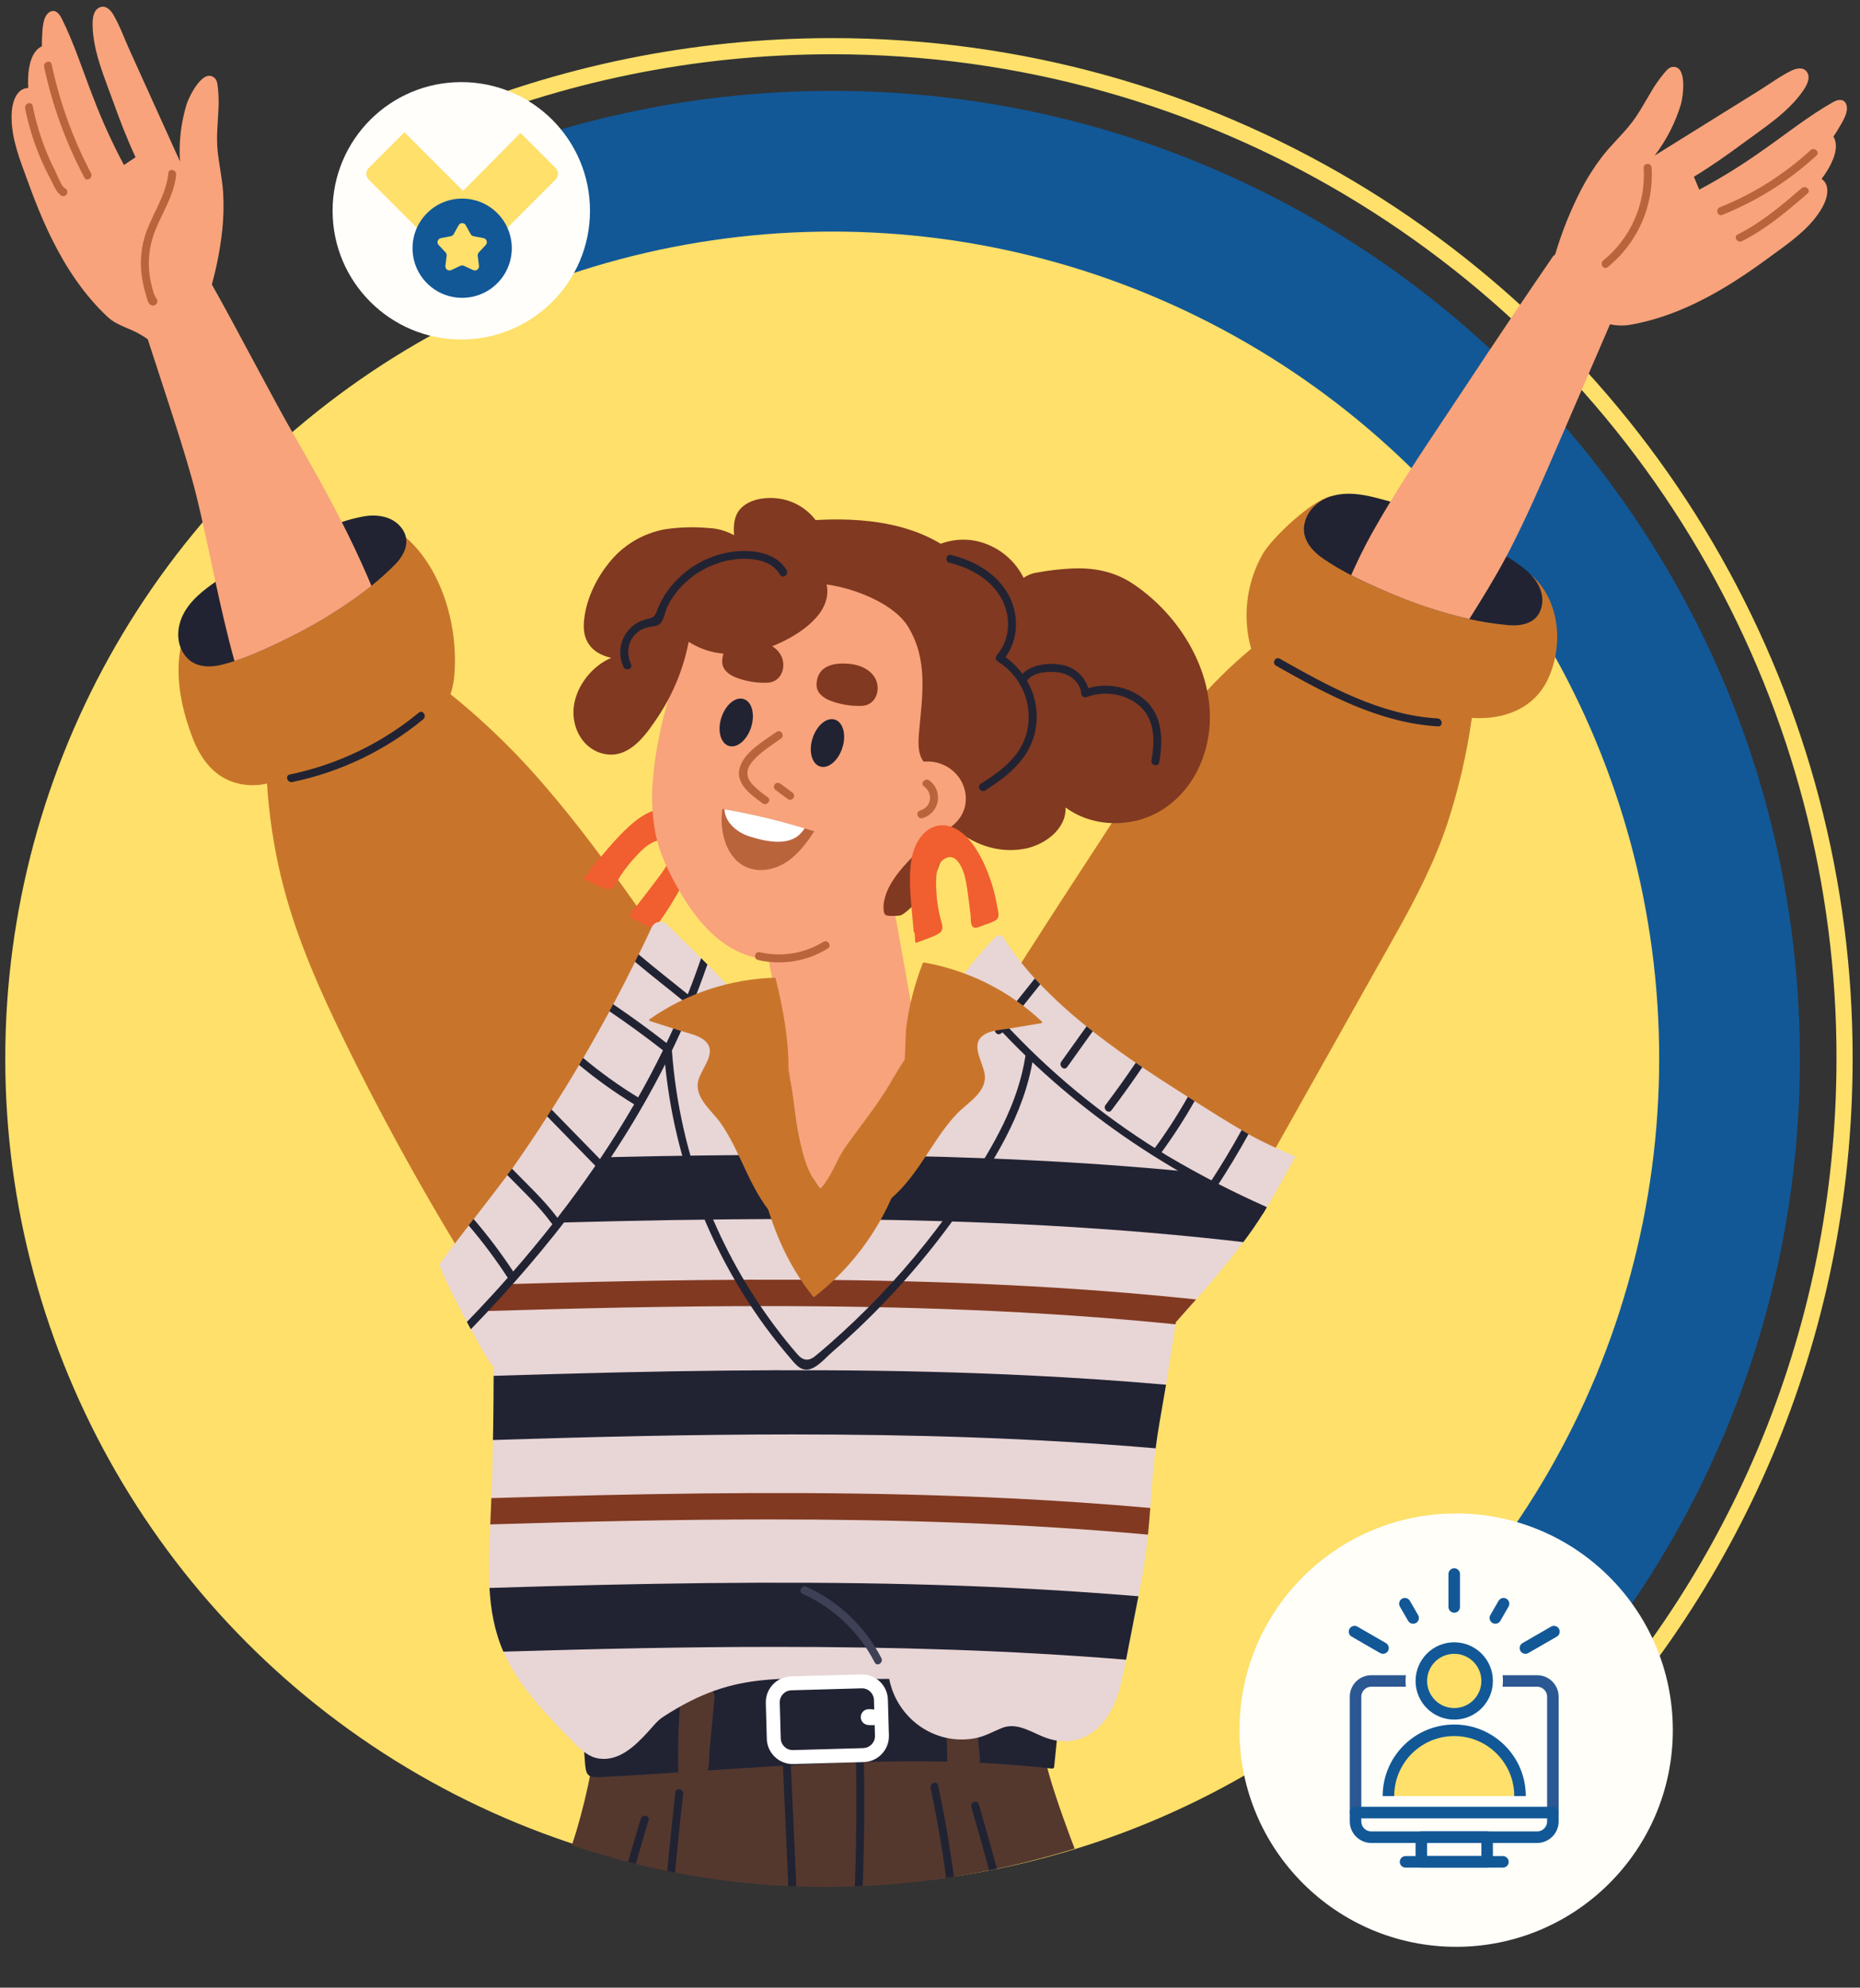 <?xml version="1.0" encoding="UTF-8"?><svg id="Layer_1" xmlns="http://www.w3.org/2000/svg" xmlns:xlink="http://www.w3.org/1999/xlink" viewBox="0 0 806.31 861.64"><rect x="0" y="0" width="806.31" height="861.64" fill="#333333" stroke="none"/><defs><style>.cls-1,.cls-2,.cls-3,.cls-4{fill:none;}.cls-2{stroke:#fee06a;stroke-width:7px;}.cls-5,.cls-6{fill:#fee06a;}.cls-5,.cls-3{stroke:#125897;}.cls-5,.cls-3,.cls-4{stroke-linecap:round;stroke-linejoin:round;stroke-width:5px;}.cls-7{clip-path:url(#clippath);}.cls-8{fill:#f8a37b;}.cls-9{fill:#e8d5d5;}.cls-10{fill:#fff;}.cls-11{fill:#fffef9;}.cls-12{fill:#fffefa;}.cls-13{fill:#f15e30;}.cls-14{fill:#ba643c;}.cls-15{fill:#c8752b;}.cls-16{fill:#125897;}.cls-17{fill:#212333;}.cls-18{fill:#3e4156;}.cls-19{fill:#54382e;}.cls-20{fill:#813921;}.cls-4{stroke:#2b5892;}.cls-21{clip-path:url(#clippath-1);}.cls-22{clip-path:url(#clippath-4);}.cls-23{clip-path:url(#clippath-3);}.cls-24{clip-path:url(#clippath-2);}</style><clipPath id="clippath"><polygon class="cls-1" points="200.34 29.37 255.53 379.66 753.14 750.09 832.47 467.6 705.71 96.86 447.77 -47.35 381.05 -34.81 235.22 .95 200.34 29.37"/></clipPath><clipPath id="clippath-1"><path class="cls-1" d="m16.4-127.5c22.65-1.41,109.09,51.29,161.92,86.03s49.4,52.92,49.4,52.92l149.58-47.44L733.02-4.55l128.02,55.72-86.23,368.47,17.99,175.38s-45.14,38.27-105.68,80.45c-60.54,42.18-92.66,61.16-92.66,61.16l-45.91,27.66s-183.5,124.21-384.31-5.17c-50.85-35.41-86.67,153.75-130.59,103.37-1.73-207.87-17.26-374.14-17.26-374.14l-155.85-163.25L-74.78,80.96S-6.25-126.09,16.4-127.5Z"/></clipPath><clipPath id="clippath-2"><rect class="cls-1" x="26.86" y="-16.36" width="794.83" height="949" transform="translate(-23.4 22.83) rotate(-3)"/></clipPath><clipPath id="clippath-3"><rect class="cls-1" x="158.8" y="57.4" width="83.08" height="78.05"/></clipPath><clipPath id="clippath-4"><rect class="cls-1" x="582.94" y="676.25" width="94.8" height="136.08"/></clipPath></defs><g id="Group_4866"><g id="Group_4333"><g class="cls-7"><g id="Mask_Group_187"><g id="Group_4328"><path id="Path_10088" class="cls-16" d="m360.77,39.4c231.67,0,419.47,187.8,419.47,419.47s-187.8,419.47-419.47,419.47S-58.71,690.54-58.71,458.87,129.09,39.4,360.77,39.4Z"/></g><g id="Group_4329"><path id="Path_10089" class="cls-2" d="m360.77,20.02c164.09,0,307.14,90.05,382.35,223.3,37.14,65.76,56.61,140.03,56.5,215.56,0,242.37-196.48,438.85-438.85,438.85S-78.09,701.24-78.09,458.87,118.39,20.02,360.77,20.02Z"/></g></g></g><g id="Group_4332"><g id="Group_54"><circle id="Ellipse_42" class="cls-6" cx="360.77" cy="458.87" r="358.49"/></g><g class="cls-21"><g id="Mask_Group_10"><g id="Group_4337"><g id="Group_4480"><g class="cls-24"><g id="Group_4479"><path id="Path_10139" class="cls-14" d="m613.47,264.74c-9.26,6.96-19.49,12.53-30.36,16.54-2.08.77-1,4.05,1.09,3.28,11.16-4.1,21.66-9.8,31.17-16.93,1.77-1.33-.11-4.23-1.9-2.89"/><path id="Path_10140" class="cls-15" d="m661.69,247.66c-8.51-6.01-24.59-6.1-34.24-9.87-10.58-4.29-21.47-7.79-32.57-10.47-9.2-2.09-8.89-14.32-18.24-12.12-8.17,1.93-24.9,17.64-29.15,24.78-5.36,9.37-7.78,20.13-6.94,30.89.23,3.51.85,6.99,1.84,10.37-8.78,7.3-16.92,15.33-24.32,24.02-15.93,18.98-28.89,40.61-42.45,61.31-13.87,21.16-27.59,42.43-41.15,63.8-2.05,3.23-6.47,7.88-4.05,12.01,1.3,2.22,4.22,3.98,6.17,5.62,4.33,3.64,8.68,7.27,13.09,10.81,9.46,7.78,19.49,14.83,30.02,21.1,20.92,12.11,44.31,20.36,66.56,29.71,10.29-18.31,20.57-36.62,30.86-54.94,9.29-16.54,18.58-33.08,27.87-49.62,8.72-15.54,16.83-31.18,22.47-48.14,4.87-14.9,8.41-30.2,10.59-45.72,13.4.92,26.96-3.72,33.07-16.99,7.53-16.38,4.14-36.99-9.43-46.56"/><path id="Path_10141" class="cls-17" d="m661.28,246.91c-2.61-2.11-5.36-4.04-8.25-5.76-6.17-3.75-12.88-6.88-19.17-9.92-8.83-4.26-26.65-12.65-27.44-12.84-1.22-.29-2.44-.62-3.67-.95-7.59-2.04-15.34-4.44-23.21-2.93-6.6,1.26-12.68,5.71-14.06,12.59-1.32,6.58,3.16,11.65,8.2,15.13,3.85,2.62,7.87,4.99,12.02,7.11,4.66,2.42,9.44,4.58,14.16,6.62,11.93,5.29,24.34,9.45,37.06,12.4,5.68,1.27,11.43,2.16,17.23,2.66,5.95.49,12.28-1.1,14.02-7.54,1.78-6.51-2.04-12.58-6.91-16.55"/><path id="Path_10142" class="cls-8" d="m707.8,117.73c-3.29,7.61-6.57,15.23-9.86,22.85-7.96,18.47-15.94,36.93-23.93,55.39-6.08,14.09-12.22,28.19-19.23,41.86-.57,1.11-1.15,2.21-1.74,3.32-4.95,9.34-10.49,18.28-16.1,27.21-12.72-2.95-25.13-7.1-37.06-12.4-4.72-2.04-9.5-4.22-14.16-6.63,2.75-6.12,5.65-12.17,8.94-18.04,2.6-4.66,5.3-9.28,8.1-13.85,10.13-16.68,21.24-32.85,31.98-49.1,12.75-19.29,25.64-38.46,38.69-57.52l.29.04c6.91.94,13.8,2.21,20.64,3.69,1.08.23,2.14.47,3.21.72,3.42.77,6.83,1.59,10.23,2.47"/><path id="Path_10143" class="cls-8" d="m800.23,44.93c-1.21-2.37-3.74-1.71-5.63-.64-10.66,6.01-20.42,13.9-30.45,20.87-8.8,6.26-17.99,11.96-27.52,17.05-.77-1.86-1.54-3.72-2.33-5.59,7.27-4.42,14.26-9.3,21.11-14.38,9.09-6.74,19.66-13.39,26.18-22.84,1.49-2.16,3.45-5.47,1.8-8.08-1.56-2.46-4.65-1.75-6.82-.69-4.88,2.39-9.45,5.8-14.07,8.67-5.29,3.3-10.57,6.59-15.86,9.87-9.78,6.08-19.56,12.17-29.34,18.26,5.11-6.69,8.98-14.25,11.41-22.31.89-3.18,2.9-17.19-3.91-16.07-1.56.25-2.77,1.97-3.72,3.08-1.93,2.33-3.66,4.81-5.18,7.42-3.06,5.05-5.76,10.3-9.53,14.88-3.89,4.73-8.38,8.91-12.1,13.79-3.29,4.34-6.21,8.94-8.74,13.77-4.63,8.98-8.41,18.37-11.28,28.05-.17.27-.35.54-.54.81-1.57,2.32-3.49,4.91-4.12,7.49-.66,2.66.72,5.74,1.32,8.33.72,3.09,1.43,6.19,2.14,9.3-.04.02-.08.04-.11.07l-1.75,1.66c-.43.41-.35,1.35.38,1.36,5.91.09,11.82.13,17.74.28,2.9.2,5.78.62,8.61,1.24,2.58.56,5.24.67,7.87.35,28.59-4.61,52.54-23.11,64.99-32.16,7.42-5.39,14.87-11.05,19.36-19.18,2.1-3.82,3.39-9.36-.48-12.04.83-1.12,1.63-2.27,2.37-3.46,2.46-3.95,5.49-10.45,2.74-14.9.72-1.02,1.42-2.08,2.06-3.18,1.57-2.7,5.05-7.75,3.37-11.08"/><path id="Path_10144" class="cls-14" d="m712.53,72.82c.98,15.41-5.55,30.35-17.52,40.1-1.71,1.39.17,4.3,1.9,2.89,12.97-10.45,20.08-26.54,19.07-43.18-.14-2.22-3.59-2.04-3.45.18"/><path id="Path_10145" class="cls-17" d="m623.21,311.44c-24.92-1.5-47.17-13.9-68.45-25.91-1.95-1.1-3.52,1.98-1.59,3.07,21.9,12.36,44.6,24.74,70.22,26.29,2.22.13,2.02-3.32-.18-3.45"/><path id="Path_10146" class="cls-20" d="m490.74,252.83c-7.96-5.21-16.9-6.85-26.3-6.38-4.88.25-9.73.81-14.54,1.69-2.22.28-4.33,1.09-6.17,2.36-4.43-8.96-13.05-15.11-22.96-16.39-11.11-1.25-21.79,4.27-27.97,13.39-.46.59-.36,1.45.23,1.91.01.01.03.02.04.03-1.13,13.99-1.78,28.01-1.84,42.05-.06,13.38.45,27.04,4.41,39.92,6.18,20.12,24.84,40.36,47.84,36.65,9.18-1.48,18.87-8.63,18.43-18.03,8.52,6.32,19.76,8.16,30.19,5.84,13.49-3,23.82-13.22,28.8-25.89,11.33-28.77-5.67-61.12-30.17-77.16"/><path id="Path_10147" class="cls-14" d="m163.44,288.77c-12.33,1.09-24.58-2.89-33.91-11.04-1.68-1.46-3.99,1.11-2.31,2.57,10.01,8.76,23.15,13.06,36.4,11.92,2.21-.19,2.04-3.64-.18-3.45"/><path id="Path_10149" class="cls-19" d="m510.32,922.69c-8.34-24.53-16.68-49.06-25.67-73.36-8.78-23.73-19.19-46.94-27.05-71-3.83-11.33-6.59-22.99-8.26-34.83-.15-1.11.08-4.12-.55-4.83-1.11-1.27-2.87-.69-4.36-.64l-9.4.29c-6.56.19-13.11.36-19.66.52-51.78,1.26-103.56,1.52-155.36.78-1.49,18.29-4.88,36.38-10.1,53.97-4.82,16.1-11.96,31.09-18.13,46.68-6.75,17.09-8.73,35.34-11.5,53.39-2.57,16.7-5.13,33.41-7.69,50.12l299.54-15.7c-.6-1.79-1.21-3.59-1.83-5.4"/><path id="Path_10150" class="cls-15" d="m287.25,408.9c-15.55-22.49-31.27-44.96-49.01-65.8-12.91-15.42-27.29-29.54-42.94-42.17,1.02-3.09,1.61-6.3,1.76-9.55.67-10.99-.83-22-4.42-32.41-3.43-9.76-8.98-19.44-16.98-26.18-7.12-6-14.95-7.45-23.55-6.3-8.94,11.56-22.12,20.36-35.58,25.57-6.76,2.62-13.39,5.58-20.33,7.69-2.97.99-6.01,1.72-9.1,2.19-13.59,16.52-11.03,38.5-3.73,57.64,3.65,9.58,9.73,17.82,20.2,20.15,4.02.89,8.18.87,12.19-.06.84,13.35,2.8,26.61,5.87,39.64,5.15,21.75,13.67,42.42,23.22,62.57,9.5,20.02,19.7,39.72,30.41,59.13,10.74,19.46,22.05,38.6,33.91,57.41.49.78.98,1.55,1.48,2.33,13.99-3.7,24.57-13.22,30.8-26.22,6.72-14.02,12.2-28.75,18.2-43.1l16.9-40.38c2.76-6.6,5.53-13.2,8.29-19.8,1.51-3.6,3.15-7.18,4.49-10.85,1.64-4.48.49-7.76-2.08-11.48"/><path id="Path_10151" class="cls-17" d="m370.97,759.52c.42,18.15.32,36.31-.28,54.47-.29,8.51-.7,17.01-1.22,25.5-.28,4.53-.58,9.06-.94,13.59-.23,2.97-.08,6.35-3.45,7.73-1.75.52-3.59.67-5.41.45-3.43-.15-7.73-.54-10.37-3.02-3.4-3.19-2.68-9.37-2.88-13.62-.38-8.46-.76-16.93-1.14-25.39-.81-18.06-1.63-36.11-2.44-54.17-.1-2.22-3.55-2.04-3.45.18l2.21,49.09c.38,8.46.76,16.93,1.14,25.39.27,5.99-.84,14.36,2.87,19.54,2.72,3.8,7.57,4.9,11.96,5.31,4.42.41,10.04.59,12.7-3.68,1.34-2.14,1.44-4.67,1.63-7.13.34-4.24.62-8.49.89-12.74.54-8.5.96-17,1.27-25.5.67-18.72.79-37.44.34-56.17-.05-2.22-3.5-2.04-3.45.18"/><path id="Path_10152" class="cls-17" d="m292.77,776.92c-4.33,38.53-7.48,77.17-9.45,115.92-.11,2.22,3.34,2.02,3.45-.18,1.96-38.42,5.08-76.75,9.38-115,.25-2.19-3.13-2.95-3.38-.74"/><path id="Path_10153" class="cls-17" d="m277.8,788.37c-12.32,40.23-21.55,81.34-27.6,122.97-.32,2.19,3.06,2.94,3.38.74,6.05-41.63,15.27-82.74,27.6-122.96.65-2.14-2.73-2.86-3.38-.75"/><path id="Path_10154" class="cls-17" d="m406.68,773.98c-.46-2.17-3.74-1.07-3.28,1.09,3.98,18.74,6.92,37.68,8.8,56.74.22,2.21,3.67,2.04,3.45-.18-1.93-19.37-4.92-38.61-8.97-57.65"/><path id="Path_10155" class="cls-17" d="m454.95,903.65c-8.78-40.84-18.98-81.33-30.61-121.47-.62-2.14-3.9-1.05-3.28,1.09,11.63,40.12,21.83,80.61,30.61,121.46.47,2.17,3.74,1.07,3.28-1.09"/><path id="Path_10156" class="cls-15" d="m515.13,510.3c-12-8.34-23.91-17.17-34.67-27.07-11.35-10.44-22.02-21.59-32.28-33.11-4.36-4.9-8.75-9.79-13-14.79-1.06-1.25-2.13-2.5-3.25-3.71-3.6,5.14-6.35,8.85-7.78,10.12-3.34,2.97-6.63,6-9.87,9.09-3.83,3.66-7.53,8.04-12.87,9.39-5.62,1.43-12.3.5-18.05.45l-17.26-.16-25.97-.23c-11.1-13.6-23.09-26.45-35.89-38.46.4,14.43-3.54,28.74-9.03,42.03-12.28,29.7-32.09,55.36-49.71,81.96-4.56,6.88-9.09,13.72-14.2,20.2-4.71,5.96-9.73,11.67-15.03,17.11.74,1.29,1.47,2.59,2.22,3.88-.53,14.85-1.06,29.7-1.59,44.54-.62,17.31-1.99,34.77-1.7,52.08.11,6.67,1.02,13.32,3.93,19.39,3.02,6.3,7.72,11.55,12.08,16.94,6.66,8.22,11.47,19.33,19.58,26.45.68.71,1.44,1.35,2.27,1.88.19.13.39.23.59.35,1.35.94,2.79,1.75,4.29,2.43.46.2.99-.01,1.18-.47.03-.08.06-.17.07-.25,3.19.2,6.39-.11,9.49-.91,15.87-3.58,31.54-6.9,47.77-8.46,31.82-3.07,63.91-1.57,95.63,1.93,7.76.86,15.5,1.82,23.24,2.89,6.81.94,13.77,2.24,20.67,1.7,11.22-.88,19.13-7.63,23.16-17.92,4.76-12.17,5.36-26.08,7.12-38.9,2.22-16.2,4.45-32.4,6.67-48.6,4-29.12,3.13-40.08,7.13-69.2,11.09-13.6,28.17-32.51,38.93-47.12-8.11-4.91-16.06-10.06-23.86-15.47"/><path id="Path_10157" class="cls-17" d="m461.81,710.53c-29.31-5.3-59.12-3.3-88.55-.31-30.86,3.13-61.57,7.4-92.15,12.79-9.91,1.75-19.8,3.62-29.67,5.61-.26,4.02-.72,8.02-1.28,12l1.7.28c.57,7.58,1.13,15.16,1.7,22.74.43,5.8.93,7.02,6.75,6.72,15.73-.8,31.45-1.87,47.16-2.92,31.12-2.08,62.28-4.13,93.48-3.92,18.38.06,36.74,1.11,55.01,3.15.46.09.91-.2,1.01-.65l5.48-54.45c.09-.46-.19-.91-.65-1.03"/><path id="Path_10158" class="cls-13" d="m286.98,397.95c3.89-5.5,9.26-14.32,11.52-20.69,1.94-5.47,3.47-11.65,2.2-17.45-1.11-5.06-4.81-8.88-10.07-9.4-6.7-.66-12.86,3.25-17.62,7.53-6.34,5.7-11.67,12.62-17.25,19.03-.14.16-.14.4,0,.56-.89.98-1.78,1.96-2.67,2.95-.16.18-.15.45.03.62.03.02.06.04.09.06,3.07,1.34,6.28,3.23,9.51,4.13,2.58.72,3.63-1.23,4.79-3.22,2.06-3.54,4.49-6.85,7.26-9.87,2.49-2.71,5.44-5.96,8.93-7.37,1.79-.82,3.87-.71,5.56.3,2.15,1.42,1.94,3.85,1.33,6.04-.98,3.51-3.13,6.55-5.31,9.41-2.34,3.06-6.76,8.97-9.19,11.96-.92,1.14-4.02,3.54-2.5,5.18.85.91,2.44,1.43,3.54,1.97,1.57.89,3.22,1.61,4.94,2.16,2.46.59,3.7-2.19,4.91-3.9"/><path id="Path_10159" class="cls-8" d="m399.29,460.77c-2.42-14.6-4.93-29.19-7.54-43.77-.82-4.6-1.66-9.19-2.5-13.79-.44-2.38-.88-4.76-1.32-7.14-.25-1.34-.43-4.87-1.42-5.62-.56-.42-2.43.27-3.11.34l-2.33.26-5.05.55-10.49,1.15-35.83,3.93,4.44,24.44c2.81,15.48,5.63,30.96,8.44,46.43-.75,1.18-1.48,2.37-2.16,3.6-2.04,3.59-3.55,7.46-4.5,11.48-1.58,7.12,12.16,31.86,16.6,37.78,3.53,4.7,10.18-17.21,11.4-19.01.3-.44.59-.88.89-1.33,1.15.59,2.48.76,3.74.48,4.82-1.05,7.15-6.61,8.74-10.71,2.07-5.37,17.01-26.98,22-29.07"/><path id="Path_10160" class="cls-8" d="m416.24,351.03c-3.29,6.85-6.79,13.61-10.74,20.11-7.84,12.89-17.69,24.95-30.48,32.56-7.2,4.28-14.7,8.54-22.51,10.84-8.04,2.26-16.51,2.48-24.66.65-15.94-3.47-26.62-16.94-34.37-30.8-3.9-6.98-7.45-14.29-9.2-22.38-1.61-8.11-2.01-16.41-1.19-24.64,1.52-18.28,6.85-36.35,12.7-53.96.98-2.95,1.97-5.89,2.98-8.83,10.45-9.62,23.22-16.37,37.05-19.58,6.96-1.57,14.81-4.59,21.72-4.04,8.51.68,19.03,3.15,27.12,5.42,14.63,4.1,25.04,6.97,35.03,19.07,10.25,12.42,12.06,34.03,7.05,50.29-2.68,8.7-6.55,17.06-10.51,25.29"/><path id="Path_10162" class="cls-17" d="m325.54,315.47c-1.86,5.58-6.23,9.09-9.76,7.82s-4.88-6.81-3.01-12.39c1.87-5.58,6.23-9.08,9.76-7.82,3.53,1.26,4.88,6.81,3.01,12.39"/><path id="Path_10163" class="cls-17" d="m365.09,324.39c-1.86,5.58-6.23,9.09-9.76,7.82s-4.88-6.81-3.01-12.39,6.23-9.08,9.76-7.82c3.53,1.26,4.88,6.81,3.01,12.39"/><path id="Path_10164" class="cls-14" d="m336.66,317.25c-5.26,3.72-13.22,8.26-15.66,14.6-2.9,7.52,4.23,12.42,9.54,16.36,1.77,1.32,4.1-1.24,2.31-2.57-2.21-1.53-4.29-3.23-6.22-5.1-3.44-3.53-3.49-6.92-.29-10.65,3.27-3.82,8.13-6.86,12.22-9.75,1.81-1.28-.07-4.18-1.9-2.89"/><path id="Path_10165" class="cls-14" d="m343.68,343.69l-5.3-3.9c-.72-.61-1.79-.56-2.44.13-.63.71-.57,1.8.13,2.44l5.3,3.9c.72.61,1.79.56,2.44-.13.63-.71.57-1.8-.13-2.44"/><path id="Path_10166" class="cls-19" d="m309.29,733.65c-.62-1.2-1.81-2.01-3.15-2.14-2.53-.41-5.1-.51-7.65-.31-.74-1-2.46-1.15-2.92.07-.15,0-.3,0-.44,0-2.18-.03-2.04,3.28.05,3.44-1.11,11.98-1.46,24.02-1.06,36.04.05.95.86,1.68,1.82,1.64,3.15-.58,9.61-.15,10.71-3.93.88-3.04.68-6.95.98-10.12l.93-9.81c.31-3.27.62-6.54.93-9.81.15-1.62.56-3.55-.19-5.07"/><path id="Path_10167" class="cls-19" d="m424.26,757.32l-.76-10.24c-.25-3.41-.51-6.83-.76-10.24-.12-1.57.17-4.16-.97-5.48-.73-.73-1.76-1.08-2.79-.96-3.43-.11-7.41.96-10.81,1.4-2.19.28-2.03,3.74.18,3.45l1.08-.14c.79,10.53,1.2,21.07,1.24,31.63.06.96.88,1.69,1.84,1.63.15,0,.29-.04.43-.08,1.41-.72,2.94-1.16,4.52-1.28,1.39-.06,2.78.46,4.14.23,1.19-.11,2.23-.86,2.69-1.97,1.02-2.2.14-5.68-.03-7.94"/><path id="Path_10168" class="cls-14" d="m348.87,359.1c-11.42-3.49-23.04-6.26-34.8-8.28-.31-.06-.6-.11-.91-.16-1.77,11.45,3.13,26.55,16.7,26.49,10.58-.04,17.71-8.37,23.11-16.77-1.36-.44-2.73-.87-4.1-1.28"/><path id="Path_10169" class="cls-9" d="m561.52,501.34c-1.93,3.61-3.95,7.32-6.06,11.08-2.01,3.59-4.1,7.23-6.28,10.88-.6.99-1.2,1.98-1.8,2.98-2.29,3.74-5.18,7.89-8.39,12.17-6.4,8.55-14.03,17.58-20.49,24.87-1.23,1.4-2.43,2.72-3.56,3.98-1.76,1.94-3.5,3.91-5.21,5.89l-.13.91c-1.3,8.74-2.68,17.47-4.14,26.18-.81,4.82-1.64,9.63-2.48,14.45-.12.72-.25,1.42-.37,2.14-.66,3.76-1.2,7.41-1.64,10.98-.22,1.75-.42,3.49-.6,5.2-.74,7.05-1.21,13.84-1.73,20.66-.3,3.82-.61,7.66-1,11.55-.67,6.58-1.55,13.32-2.94,20.47-.4,2.08-.81,4.16-1.21,6.24-1.78,9.17-3.54,18.35-5.35,27.51-.2,1.03-.4,2.06-.61,3.1-1.82,9.17-4.07,18.9-10.89,25.76-6.35,6.38-14.43,8.02-22.88,5.1-6.26-2.16-12.59-7.09-19.39-4.38-4.01,1.59-7.44,3.69-11.77,4.48-17.54,3.18-33.76-8.65-37.14-25.76-46.42.59-65.44-4.76-98.1,16.54-2.45,1.6-4.51,4.32-6.48,6.46-5.44,5.9-12.38,12.8-21.2,11.55-4.38-.62-7.59-3.63-10.6-6.64-3.78-3.77-7.51-7.6-11.13-11.53-6.55-7.15-12.73-14.74-17.37-23.3-.87-1.61-1.66-3.24-2.37-4.87-3.87-8.87-5.48-18.16-6.02-27.61-.53-9.09-.06-18.34.36-27.54.07-1.53.14-3.05.2-4.57.1-2.27.19-4.54.27-6.81.3-8.4.53-16.8.7-25.2.11-5.49.19-10.98.23-16.47.04-3.77.06-7.55.06-11.34,0-1.25,0-2.5,0-3.75-1.28-1.55-2.42-3.22-3.39-4.98-1.77-2.95-4.01-6.91-6.33-11.19-.05-.08-.1-.18-.14-.26-.5-.93-1.01-1.86-1.51-2.8-.07-.13-.13-.26-.2-.39-.78-1.46-1.55-2.92-2.32-4.38-2.08-3.98-4.05-7.88-5.66-11.2-2.44-5.04-4.02-8.74-3.85-9.37.24-.85,5.97-8.32,12.57-16.88.02-.02.03-.04.05-.06.7-.89,1.39-1.79,2.11-2.71,5.38-6.97,11.03-14.26,14.59-19.04.79-1.06,1.48-2,2.04-2.78.14-.19.27-.37.39-.54.79-1.12,1.58-2.25,2.35-3.39,4.29-6.17,8.46-12.41,12.52-18.72.64-.99,1.28-1.99,1.91-2.98,4.07-6.38,8.04-12.83,11.9-19.35.59-1,1.18-2.01,1.77-3.02.83-1.4,1.65-2.81,2.46-4.23,3.04-5.29,6.02-10.62,8.93-15.99l1.63-3.04c3.25-6.1,6.4-12.24,9.46-18.42.53-1.06,1.06-2.12,1.57-3.2,1.93-3.93,3.82-7.87,5.67-11.84.95-2.04,3.37-2.93,5.41-1.99.41.19.79.45,1.12.76,5.01,4.86,9.98,9.76,14.91,14.71l2.11,2.12c.2.2.4.4.6.6.69.69,1.37,1.38,2.05,2.07,6.06,6.14,12.04,12.34,17.94,18.62,1.49,1.57,2.97,3.15,4.44,4.72s2.94,3.16,4.4,4.75c1.87,4.22,3.75,8.43,5.23,12.79,2.28,6.67,2.97,13.52,3.88,20.46.73,6.23,1.9,12.4,3.5,18.46.06.21.12.42.18.63,1.49,5.14,3.54,10.28,7.13,14.33.17.16.44.14.6-.03,3.67-4.2,5.68-9.4,8.35-14.22.72-1.32,1.51-2.6,2.37-3.83,4.45-6.27,9.23-12.31,13.59-18.64,2.34-3.39,4.58-6.85,6.6-10.44,1.79-3.17,15.57-25.05,19.98-30.93.57-.75,1.13-1.5,1.69-2.25.9-1.21,1.79-2.42,2.69-3.64l1.26-1.7c.96-1.3,1.92-2.6,2.89-3.89.7-.95,1.4-1.89,2.13-2.83,1.26-1.67,2.55-3.32,3.86-4.94,1.9-2.37,3.86-4.7,5.9-6.96,1.01-1.13,2.05-2.23,3.11-3.32,1.95-2,2.14-2.47,4.31-1.29,4.06,6.45,8.7,12.52,13.86,18.13.77.86,1.57,1.71,2.37,2.55,6.28,6.51,12.98,12.59,20.05,18.22.89.71,1.79,1.43,2.69,2.13,1.92,1.51,3.85,2.98,5.79,4.43,4.22,3.16,8.5,6.23,12.85,9.21.94.65,1.89,1.3,2.84,1.94,4.89,3.32,9.86,6.54,14.84,9.71,1.64,1.04,3.27,2.08,4.9,3.12.97.62,1.94,1.24,2.92,1.85,6.74,4.29,13.51,8.55,20.39,12.57.72.44,1.45.86,2.18,1.28.27.16.54.31.81.47,6.53,3.69,13.41,6.68,20.28,9.71"/><path id="Path_10170" class="cls-17" d="m505.47,600.27c-.81,4.82-1.64,9.63-2.48,14.45-.12.72-.24,1.42-.37,2.14-.66,3.76-1.2,7.41-1.64,10.98-52.44-4.5-105.09-6.03-157.71-6.03-43.2.01-86.39,1.06-129.57,2.42.11-5.49.19-10.98.23-16.47.04-3.78.06-7.56.06-11.34,18.12-.57,36.25-1.07,54.38-1.5,59.58-1.34,119.22-1.56,178.76,1.38,19.48.96,38.93,2.28,58.34,3.97"/><path id="Path_10171" class="cls-17" d="m533.37,517.73c-4.42-1.77-8.73-3.82-12.9-6.13-1.98-1.12-4.1-2.58-6.29-3.78-22.79-2.17-45.62-3.81-68.49-4.9-24.55-1.22-49.12-1.88-73.69-2.16-.27.9-.54,1.79-.84,2.68-1.51,4.52-3.26,10.21-7.02,13.43-3.82,3.26-7.56.28-9.87-3.25-2.17-3.32-4.33-6.38-6.81-9.49-.9-1.11-1.74-2.28-2.49-3.5-26.01-.02-52.03.34-78.04.93-1.7.04-3.4.09-5.1.13-.43.62-.88,1.23-1.32,1.82-2.4,3.23-4.52,6.6-6.68,10-3.59,5.66-7.4,11.18-11.5,16.48,33.16-.9,66.32-1.53,99.49-1.54,59.62,0,119.28,1.96,178.61,7.98,6.19.63,12.38,1.3,18.55,2.03,3.2-4.27,6.1-8.43,8.39-12.17.51-.83,1.01-1.67,1.51-2.5-5.18-2-10.39-3.93-15.52-6.04"/><path id="Path_10172" class="cls-17" d="m493.5,691.96c-1.78,9.17-3.54,18.35-5.35,27.51-50.6-4.15-101.4-5.57-152.17-5.56-39.27,0-78.53.88-117.77,2.07-3.87-8.88-5.49-18.17-6.02-27.62,16.3-.51,32.6-.95,48.9-1.33,59.58-1.34,119.22-1.56,178.76,1.38,17.91.89,35.79,2.08,53.66,3.56"/><path id="Path_10173" class="cls-10" d="m373.36,725.84l-30.47.85c-6.2.18-11.08,5.35-10.91,11.55l.43,15.55c.18,6.2,5.35,11.08,11.54,10.91l30.47-.85c6.2-.18,11.08-5.34,10.92-11.54l-.44-15.55c-.18-6.2-5.34-11.08-11.54-10.92m.9,31.96l-30.47.85c-2.86.08-5.24-2.18-5.33-5.04l-.44-15.55c-.08-2.86,2.18-5.24,5.04-5.33l30.47-.85c2.86-.08,5.24,2.18,5.33,5.04l.12,4.17c-.31-.07-.62-.12-.93-.13l-1.63-.05c-1.91.1-3.37,1.73-3.27,3.63.05.92.46,1.77,1.14,2.39.7.58,1.58.89,2.49.88l1.63.05c.26,0,.51-.04.76-.12l.13,4.71c.08,2.86-2.18,5.24-5.04,5.33"/><path id="Path_10174" class="cls-20" d="m436.42,557.06c-59.54-2.94-119.18-2.72-178.76-1.38-12.77.29-25.55.63-38.32,1.01-3.04,4.25-6.52,8.17-10.38,11.69,40.9-1.25,81.81-2.2,122.74-2.21,59.38,0,118.82,1.94,177.9,7.91.04-.3.09-.61.13-.91,1.72-1.98,3.45-3.94,5.21-5.89,1.13-1.25,2.32-2.58,3.55-3.98-27.29-2.88-54.67-4.9-82.08-6.25"/><path id="Path_10175" class="cls-20" d="m498.65,653.7c-.3,3.82-.61,7.66-1,11.55-54.55-4.94-109.37-6.6-164.14-6.59-40.34.01-80.66.93-120.98,2.15.07-1.53.14-3.06.2-4.57.1-2.27.19-4.54.27-6.82,15.49-.47,30.98-.89,46.48-1.26,59.58-1.34,119.22-1.56,178.76,1.38,20.16.99,40.3,2.38,60.41,4.15"/><path id="Path_10176" class="cls-15" d="m412.53,429.25c-1.19,9.05-2.94,18.03-5.23,26.86-2.68,10.5-5.94,20.84-9.33,31.12-3.3,10.01-6.46,20.13-10.53,29.86-7.37,17.75-19.22,33.29-34.4,45.07-.19.13-.46.08-.59-.12,0,0,0,0,0,0-5.76-7.22-10.54-15.17-14.22-23.64-13.77-31.34-13.26-66.02-11.58-99.62,1.49,1.57,2.94,3.17,4.44,4.73,7.67,7.96,8.15,13.18,9.63,17.54,2.28,6.67,2.97,13.52,3.88,20.46.73,6.23,1.9,12.4,3.5,18.46,1.5,5.35,3.57,10.75,7.31,14.96.17.16.44.15.6-.03,0,0,0,0,0,0,4.66-5.34,6.66-12.32,10.72-18.05,4.45-6.27,9.23-12.31,13.59-18.64,2.34-3.39,4.58-6.85,6.6-10.44,1.79-3.17,15.58-25.07,19.98-30.94.57-.75,1.13-1.5,1.69-2.25.9-1.21,1.79-2.42,2.69-3.64.42-.57.84-1.13,1.26-1.7"/><path id="Path_10177" class="cls-18" d="m382.08,718.78c-7.05-13.69-18.52-24.59-32.55-30.94-2.02-.92-3.61,2.15-1.59,3.07,13.49,6.09,24.51,16.58,31.25,29.76,1.02,1.97,3.9.07,2.89-1.9"/><path id="Path_10178" class="cls-17" d="m549.18,523.29c-.6.99-1.2,1.98-1.8,2.98-2.77-1.25-5.52-2.52-8.26-3.81-48.31-22.77-90.77-55.33-123.7-97.1.7-.95,1.4-1.89,2.13-2.83,6.65,8.54,13.72,16.74,21.2,24.57,20.03,20.98,42.77,39.19,67.63,54.13,13.83,8.17,28.12,15.54,42.8,22.05"/><path id="Path_10179" class="cls-17" d="m306.65,418.1c-4.7,13.63-10.25,26.96-16.62,39.89-21.65,43.98-51.86,83.1-85.91,118.24-.5-.93-1.01-1.86-1.51-2.8-.07-.13-.14-.26-.2-.39,3.95-4.08,7.84-8.23,11.68-12.43,2.03-2.22,4.04-4.46,6.02-6.72-.02-.02-.04-.05-.06-.08-5.14-7.89-10.79-15.45-16.91-22.62.71-.91,1.43-1.84,2.16-2.78,6.2,7.22,11.94,14.83,17.17,22.78,5.84-6.68,11.5-13.51,17-20.5-.09-.09-.18-.18-.26-.29-5.66-7.71-12.66-14.22-19.33-21.03.79-1.06,1.48-2,2.04-2.78,6.74,6.96,13.91,13.53,19.73,21.32,5.7-7.35,11.17-14.86,16.43-22.54-6.97-7.14-13.93-14.29-20.9-21.44.64-.98,1.28-1.99,1.91-2.98,7,7.17,13.99,14.34,20.98,21.51,5.21-7.75,10.16-15.66,14.84-23.74-8.38-5.11-16.37-10.83-23.91-17.12.59-1,1.18-2.01,1.77-3.02,7.51,6.3,15.49,12.04,23.86,17.14,3.8-6.7,7.39-13.5,10.77-20.42-7.55-5.91-15.3-11.56-23.24-16.94.55-1.02,1.09-2.03,1.63-3.04,7.89,5.34,15.6,10.95,23.14,16.82,2.78-5.84,5.41-11.76,7.88-17.76-7.12-5.82-14.49-11.5-21.56-17.47.53-1.06,1.06-2.12,1.57-3.2,6.97,5.94,14.26,11.57,21.33,17.32,2.06-5.17,3.98-10.39,5.78-15.68.7.71,1.41,1.41,2.11,2.12.2.2.4.4.6.6"/><path id="Path_10180" class="cls-17" d="m450.97,426.69c-5.21,6.56-10.43,13.11-15.65,19.66-.05.49-.32.93-.74,1.2-.23.16-.47.32-.69.48-1.7,1.14-3.42-1.12-2.24-2.61,5.65-7.09,11.3-14.18,16.95-21.27.77.86,1.57,1.71,2.38,2.55"/><path id="Path_10181" class="cls-17" d="m473.71,447.04c-3.69,5.17-7.38,10.34-11.08,15.51-1.3,1.81-3.85-.52-2.57-2.31l10.96-15.34c.89.71,1.79,1.43,2.69,2.13"/><path id="Path_10182" class="cls-17" d="m495.19,462.63c-4.29,6.32-8.74,12.54-13.34,18.64-1.34,1.77-3.91-.55-2.57-2.31,4.51-5.98,8.87-12.07,13.07-18.28.94.65,1.89,1.3,2.84,1.94"/><path id="Path_10183" class="cls-17" d="m502.62,500.98c.07-.07.15-.13.22-.2.31-.26.49-.64.52-1.04,5.27-7.19,10.11-14.68,14.5-22.43-.97-.62-1.95-1.23-2.92-1.85-4.64,8.23-9.8,16.16-15.45,23.73-.02.02-.03.05-.05.07,1.12.46,2.18,1.04,3.17,1.72"/><path id="Path_10184" class="cls-17" d="m541.24,491.62c-4.29,7.77-8.87,15.37-13.73,22.79-1.21,1.85-4.29.28-3.07-1.58,4.9-7.47,9.5-15.13,13.81-22.95.72.44,1.45.86,2.18,1.28.27.16.54.31.81.47"/><path id="Path_10185" class="cls-15" d="m336.24,424.13c-.06-.18-.24-.3-.43-.29-19.44.58-38.28,6.83-54.2,17.99-.2.14-.25.41-.11.61.06.08.15.15.25.17l13.08,4.19c3.61,1.16,8.44,1.96,11.2,4.79,5.2,5.35-3.15,12.54-3.58,18.27-.5,6.79,6.37,11.9,9.9,16.91,4.34,6.17,7.41,13.1,10.6,19.9,3.39,7.21,7,14.33,12.26,20.37.25.29.76,0,.72-.34-1.52-14.7,5.09-38.84,5.82-63.12.48-15.83-4.61-35.61-5.51-39.45"/><path id="Path_10186" class="cls-17" d="m444.55,457.61c-3.22,20.92-13.85,39.05-25.31,56.49-11.24,17.1-24.02,33.13-38.17,47.91-6.78,7.09-13.86,13.87-21.24,20.35-2.1,1.84-4.22,3.67-6.37,5.44-2.76,2.28-5.24,2.17-7.71-.65-3.43-3.91-6.68-8-9.81-12.17-12.19-16.28-22.13-34.12-29.56-53.05-8.32-21.2-13.4-43.53-15.08-66.24-.16-2.22-3.61-2.04-3.45.18,3.23,43.32,18.59,84.85,44.33,119.84,3.18,4.31,6.52,8.49,10.01,12.57,2.23,2.6,4.78,6.35,8.77,5.28,3.7-1,6.98-5.02,9.77-7.44,4.26-3.69,8.43-7.49,12.5-11.39,15.94-15.28,30.36-32.08,43.03-50.16,14.05-20.04,27.87-41.62,31.65-66.22.34-2.19-3.04-2.95-3.38-.74"/><path id="Path_10188" class="cls-15" d="m392.71,446.43c-.07.55-1.05,48.91-7.01,72.6-.08.34.38.69.66.44,6.08-5.23,10.66-11.76,15.05-18.41,4.13-6.27,8.16-12.69,13.34-18.18,4.21-4.46,11.74-8.53,12.21-15.32.39-5.73-6.84-14.05-.93-18.6,3.13-2.41,8.03-2.51,11.77-3.14l13.55-2.27c.24-.02.42-.24.39-.48-.01-.11-.06-.2-.14-.28-14.17-13.32-31.92-22.2-51.07-25.55-.19-.04-.38.05-.47.22-3.66,9.31-6.12,19.04-7.34,28.96"/><path id="Path_10189" class="cls-17" d="m174.38,229.3c-3.84-5.55-10.93-6.54-17.11-5.38-3.09.59-6.13,1.39-9.11,2.39-.2.07-.41.13-.61.2-6.85,2.3-13.56,5.42-19.94,8.27-8.95,4.02-26.84,12.25-27.49,12.72-1.01.75-2.04,1.47-3.09,2.19-1.2.83-2.42,1.67-3.62,2.52-5.27,3.7-10.39,7.66-13.57,13.35-3.28,5.86-3.8,13.38.57,18.86,4.19,5.25,10.95,5.09,16.86,3.47,1.47-.4,2.93-.84,4.38-1.32,2.96-.97,5.9-2.08,8.8-3.29,4.84-2.01,9.58-4.27,14.18-6.56,11.74-5.72,22.9-12.54,33.35-20.37,1.02-.78,2.03-1.57,3.02-2.38,3.53-2.84,6.9-5.88,10.11-9.09,4.21-4.24,7.07-10.1,3.27-15.59"/><path id="Path_10190" class="cls-14" d="m784.88,65.1c-11.51,10.57-24.84,18.97-39.35,24.77-2.05.82-.98,4.11,1.09,3.28,15.06-6.03,28.89-14.75,40.83-25.73,1.64-1.51-.94-3.81-2.57-2.31"/><path id="Path_10191" class="cls-14" d="m781.02,81.55c-8.67,7.51-17.44,14.91-27.75,20.1-1.98,1-.07,3.88,1.9,2.89,10.57-5.32,19.53-12.98,28.42-20.68,1.68-1.45-.91-3.75-2.57-2.31"/><path id="Path_10192" class="cls-17" d="m181.57,308.92c-16.19,13.35-35.39,22.56-55.95,26.82-2.17.45-1.07,3.73,1.09,3.28,20.84-4.33,40.32-13.67,56.75-27.21,1.7-1.4-.18-4.31-1.9-2.89"/><path id="Path_10193" class="cls-8" d="m159.32,249.95c-3.46-8-7.21-15.88-11.15-23.64-6.43-12.63-13.38-25-20.47-37.25-9.52-16.46-25.14-46.79-35.87-65.76-1.09-1.93-2.13-3.74-3.1-5.4-9.7,5.86-18.95,12.43-27.68,19.66.87,2.83,1.87,6.01,2.98,9.45,6.54,20.31,16.5,49.52,20.74,66.46,3.21,12.82,5.86,25.8,8.64,38.75,2.46,11.4,5.03,22.78,8.15,34.01.03.11.06.23.1.34,2.96-.97,5.9-2.08,8.8-3.29,4.84-2.01,9.58-4.27,14.18-6.56,11.74-5.72,22.9-12.54,33.35-20.37,1.02-.78,2.03-1.57,3.03-2.38-.56-1.35-1.12-2.68-1.69-4.02"/><path id="Path_10194" class="cls-8" d="m94.69,47.57c.18-3.02.12-6.04-.19-9.05-.18-1.44-.23-3.54-1.38-4.63-5.04-4.72-11.16,8.04-12.19,11.19-2.46,8.05-3.45,16.48-2.92,24.89-4.75-10.5-9.49-20.99-14.24-31.48-2.57-5.68-5.14-11.35-7.7-17.02-2.24-4.95-4.15-10.33-6.88-15.03-1.21-2.08-3.39-4.4-6.05-3.21-2.82,1.25-3.03,5.09-2.99,7.72.17,11.47,5.27,22.88,9.07,33.54,2.86,8.03,5.96,15.97,9.55,23.68-1.68,1.11-3.36,2.23-5.04,3.35-5.08-9.53-9.56-19.37-13.39-29.47-4.47-11.36-8.2-23.35-13.72-34.27-.98-1.94-2.72-3.91-5.03-2.6-3.24,1.83-3.16,7.97-3.36,11.09-.07,1.28-.08,2.53-.04,3.78-4.77,2.18-5.86,9.27-6.01,13.91-.04,1.4-.02,2.8.05,4.19-4.7.08-6.71,5.4-7.08,9.74-.79,9.26,2.26,18.11,5.43,26.71,5.33,14.44,14.95,43.13,36.16,62.86,4.05,3.77,9.88,4.86,14.59,7.83.9.57,1.8,1.14,2.69,1.72,4.09,2.61,8.14,5.28,12.22,7.91.62.4,1.19-.34,1.07-.91l-.53-2.36s-.04-.08-.05-.11c2.32-2.19,4.63-4.37,6.94-6.55,1.93-1.81,4.8-3.61,5.73-6.18,1-2.8.69-6.49.74-9.49.59-2,1.16-4,1.69-6.01,2.15-7.72,3.66-15.61,4.53-23.58.57-5.42.69-10.87.37-16.3-.39-6.12-1.79-12.1-2.4-18.19-.59-5.91.08-11.76.36-17.66"/><path id="Path_10195" class="cls-14" d="m73,74.97c-1.09,11.01-8.7,19.81-11.01,30.5-1.08,5.02-1.21,10.19-.38,15.26.48,2.82,1.15,5.61,2.02,8.34.43,1.37.59,2.57,1.95,3.23.85.4,1.87.08,2.33-.74.05-.06.09-.13.13-.2.28-.56.25-1.22-.09-1.74l-.13-.24c-.09-.17-.21-.31-.37-.42-.15-.48-.66-1.34-.78-1.75-.37-1.3-.74-2.6-1.05-3.92-.62-2.59-.98-5.24-1.08-7.91-.16-5.37.81-10.7,2.83-15.68,3.22-7.99,8.13-15.22,8.99-23.98.22-2.19-3.16-2.95-3.38-.74"/><path id="Path_10196" class="cls-14" d="m39.46,75.09c-7.83-14.86-13.57-30.73-17.06-47.16-.46-2.17-3.74-1.07-3.28,1.09,3.58,16.72,9.45,32.86,17.45,47.97,1.04,1.96,3.92.06,2.89-1.9"/><path id="Path_10197" class="cls-14" d="m29.17,83.05c-.07-.76-.6-1.41-1.34-1.61-1.54-1.46-3.08-5.72-3.87-7.26-1.67-3.26-3.17-6.6-4.49-10.02-2.28-5.93-4.05-12.04-5.3-18.28-.44-2.17-3.72-1.07-3.28,1.09,1.49,7.48,3.75,14.79,6.74,21.81,1.26,2.94,2.65,5.82,4.16,8.64,1.13,2.11,2.33,5.41,4.31,7.01.13.15.3.27.48.35.03.02.06.04.09.06.86.43,1.91.08,2.34-.78.13-.26.19-.55.18-.84v-.17"/><path id="Path_10198" class="cls-20" d="m370.3,237c-.11-7.89-8.2-9.4-14.74-8.48-3.69-6.75-10.36-11.35-17.98-12.41-5.01-.69-10.96-.05-15.12,3.1-4.2,3.17-4.61,7.99-4.25,12.82-3.41-1.92-7.22-3-11.13-3.14-6.28-.57-12.61-.38-18.84.55-9.71,1.77-18.43,7.06-24.48,14.85-5.75,7.18-10.08,16.53-10.66,25.81-.55,8.77,4.46,13.4,11.87,15.07-8.31,3.54-15,12.04-16.2,20.89-1.28,9.4,4.08,19.39,14,20.9,10.45,1.59,17.51-8.78,22.56-16.38,6.49-9.82,10.98-20.82,13.2-32.38,12.18,7.87,27.35,6.27,40.06.28,10.22-4.81,23.9-14.6,19.06-27.4,6.71.38,12.75-7.78,12.66-14.09"/><path id="Path_10199" class="cls-20" d="m378.6,292.81c-2.57-3.29-6.63-4.72-10.67-5.06-3.63-.31-13.49-.69-13.96,8.76-.18,3.74,2.84,5.96,5.86,7.19,4.32,1.67,8.93,2.45,13.55,2.29,6.86-.1,9.04-8.29,5.22-13.19"/><path id="Path_10200" class="cls-20" d="m337.7,282.77c-2.57-3.29-6.63-4.72-10.67-5.06-3.63-.31-13.49-.69-13.96,8.76-.18,3.74,2.84,5.96,5.86,7.19,4.32,1.67,8.93,2.45,13.55,2.3,6.86-.1,9.04-8.29,5.22-13.19"/><path id="Path_10201" class="cls-20" d="m438.14,311.07c-.94-3.47-2.99-6.7-3.9-10.14,3.4-7.36,2.96-16.42,1.43-24.23-2.19-11.09-7.25-21.42-14.69-29.94-16.37-18.79-42.06-22.59-66.19-21.38-12.43.62-26.68,2.98-32.32,14.83-.43.86-.08,1.91.79,2.34.12.06.25.11.38.14l24.85,5.15c3.63.75.08,4.39,1.41,5.19,13.79-1.01,36.67,7.14,43.65,18.48,8.98,14.59,6.24,30.01,4.87,45.81-.36,4.2-.71,9.31,1.98,12.87,2.07,2.74,5.52,3.69,8.47,5.12,4.17,2.02,7.17,5.12,6.61,10.08-.66,5.94-5.37,11.15-9.25,15.35-4.26,4.62-9,8.78-13.25,13.42-4.32,4.73-8.8,10.55-9.82,17.07-.2,1.25-.38,4.42.67,5.37.74.67,5.94.5,6.71.16,1.73-.78,3.63-2.67,4.97-3.9,5.5-5.06,9.61-11.45,11.94-18.56.82-2.54.97-5.58,2.43-7.85s4.26-3.06,6.53-4.3c3.21-1.76,6.19-3.9,8.88-6.39,12.24-11.37,17.18-28.57,12.84-44.7"/><path id="Path_10202" class="cls-8" d="m411.97,333.27c-7.61-5.43-17.37-3.46-23.98,2.51-.83.74.47,1.9,1.28,1.16,1.05-.94,2.18-1.78,3.39-2.49-3.02,8.18-6.29,19.42,1.89,25.85,6.61,5.2,17.65.2,21.78-6.1,4.56-6.96,2.23-16.22-4.37-20.93"/><path id="Path_10203" class="cls-14" d="m402.85,338.33c-1.77-1.32-4.1,1.24-2.31,2.57,4.13,3.08,3.31,8.96-1.7,10.48-2.13.64-1.04,3.92,1.09,3.28,4.91-1.41,7.74-6.52,6.34-11.43-.56-1.97-1.76-3.69-3.41-4.9"/><path id="Path_10204" class="cls-10" d="m314.06,350.81c.2,5.67,5.33,9.98,10.77,11.75,6.46,2.09,16.64,4.46,22-1.03.74-.76,1.41-1.57,2.03-2.43-11.42-3.49-23.04-6.26-34.8-8.29"/><path id="Path_10205" class="cls-14" d="m356.95,408.26c-8.24,5.11-18.17,6.73-27.6,4.51-2.17-.5-2.91,2.88-.74,3.38,10.34,2.41,21.22.61,30.24-4.99,1.9-1.16,0-4.05-1.9-2.89"/><path id="Path_10206" class="cls-17" d="m496.37,303.49c-6.6-5.81-16.27-7.61-24.62-5.19-1.62-5.34-6.16-9.27-11.67-10.12-5.29-.98-12.9-.23-16.83,3.96-2.07-2.8-4.56-5.26-7.38-7.3,5.59-7.59,5.93-18,1.62-26.39-4.95-9.66-14.95-15.38-25.18-17.87-2.17-.53-2.9,2.85-.74,3.38,8.73,2.13,17.24,6.72,22.03,14.59,4.79,7.87,4.69,18.45-1.51,25.51-.63.73-.55,1.84.18,2.48.1.08.2.15.31.22,9.53,5.94,14.66,16.94,13.09,28.05-1.82,12.04-10.85,18.92-20.53,24.96-1.89,1.18.01,4.07,1.9,2.89,11.36-7.1,21.21-15.55,22.3-29.79.46-6.19-.98-12.38-4.12-17.73,0-.01.02-.02.03-.04,2.48-3.9,10.07-4.27,14.1-3.54,4.74.86,8.82,4.11,9.39,9.08.06.96.9,1.69,1.86,1.63.14,0,.28-.04.41-.08,7.58-2.84,16.87-1.61,23.06,3.87,6.74,5.97,6.54,15.5,5.08,23.62-.39,2.19,2.98,2.93,3.38.74,1.67-9.35,1.56-20.14-6.14-26.94"/><path id="Path_10207" class="cls-17" d="m341.01,247.23c-4.35-7.67-14.61-9.03-22.62-8.15-8.6,1.01-16.67,4.67-23.1,10.48-3.22,2.88-5.95,6.26-8.08,10.01-.95,1.68-1.76,3.44-2.43,5.26-1.18,3.18-2.14,2.93-5.13,3.74-7.85,2.21-12.43,10.36-10.23,18.22.22.79.51,1.57.86,2.31.91,2.01,4.2.94,3.28-1.09-2.09-4.65-1.57-9.81,2.21-13.41,2.06-1.96,4.33-2.6,7.04-3.06,1.02-.02,2.02-.29,2.9-.81,2.2-1.64,2.55-5.67,3.72-8.01,1.72-3.41,3.98-6.52,6.68-9.22,5.16-5.17,11.68-8.77,18.8-10.38,7.53-1.7,18.89-1.6,23.19,5.99,1.1,1.94,3.98.03,2.89-1.9"/><path id="Path_10208" class="cls-13" d="m432.25,392.73c-1.14-6.66-3.19-13.13-6.1-19.23-2.56-5.21-5.92-10.62-10.96-13.75-4.4-2.74-9.72-2.76-13.76.65-5.15,4.34-6.65,11.47-6.91,17.88-.34,8.51.89,17.16,1.58,25.64.01.21.19.38.4.39.08,1.32.16,2.64.25,3.96.02.24.22.42.46.41.04,0,.07,0,.1-.02,3.1-1.26,6.69-2.24,9.59-3.93,2.32-1.35,1.66-3.46,1.04-5.68-1.1-3.94-1.77-7.99-2-12.08-.2-3.68-.47-8.06.96-11.54.66-1.86,2.19-3.27,4.09-3.77,2.52-.56,4.11,1.3,5.26,3.27,1.83,3.15,2.51,6.81,3.03,10.37.56,3.81,1.04,7.64,1.48,11.46.17,1.46-.27,5.35,1.96,5.4,1.24.03,2.73-.74,3.88-1.16,1.73-.5,3.4-1.18,4.99-2.03,2.14-1.35,1.01-4.18.63-6.24"/></g></g></g></g></g></g><g id="Group_531"><g id="Group_530"><circle id="Ellipse_72-2" class="cls-12" cx="199.97" cy="91.38" r="55.79"/></g><g id="Group_311"><g id="Group_300"><g class="cls-23"><g id="Group_299"><path id="Path_1060" class="cls-6" d="m219.95,98.75l20.88-20.88c1.4-1.4,1.4-3.67,0-5.07l-15.39-15.39h-50.2l-15.39,15.4c-1.4,1.4-1.4,3.67,0,5.07l20.88,20.87h39.22Z"/><path id="Path_1063" class="cls-16" d="m215.56,122.81c-8.4,8.4-22.02,8.4-30.43,0-8.4-8.4-8.4-22.02,0-30.43,8.4-8.4,22.02-8.4,30.43,0,0,0,0,0,0,0,8.4,8.4,8.4,22.02,0,30.42"/><path id="Path_1064" class="cls-6" d="m201.91,97.66l2.13,3.84c.26.46.71.79,1.23.89l4.32.84c.97.19,1.61,1.13,1.42,2.1-.06.33-.22.64-.45.88l-3,3.22c-.36.39-.53.92-.47,1.44l.54,4.36c.12.98-.58,1.88-1.56,2-.33.04-.67-.01-.98-.15l-3.98-1.86c-.48-.22-1.04-.22-1.52,0l-3.98,1.86c-.9.42-1.96.03-2.38-.87-.14-.3-.2-.64-.15-.98l.54-4.36c.06-.53-.11-1.05-.47-1.44l-3-3.22c-.68-.72-.64-1.86.09-2.53.25-.23.55-.38.88-.45l4.32-.84c.52-.1.97-.43,1.23-.89l2.13-3.84c.48-.87,1.57-1.18,2.44-.7.29.16.54.4.7.7"/></g></g></g><path id="Path_1065" class="cls-12" d="m175.36,57.4h0l25.39,25.33,24.71-24.93,2.04-1.94h-52.15"/></g></g><g id="Group_532"><circle id="Ellipse_71-2" class="cls-11" cx="631.24" cy="750" r="93.93"/></g></g></g><g id="Group_4478"><g class="cls-22"><g id="Group_4477"><path id="Path_10133" class="cls-4" d="m587.63,785.72v-50.19c0-3.78,3.06-6.84,6.84-6.84h71.86c3.78,0,6.84,3.06,6.84,6.84h0v50.19"/><path id="Path_10134" class="cls-11" d="m651.51,728.68c0,11.65-9.45,21.1-21.1,21.1s-21.1-9.45-21.1-21.1,9.45-21.1,21.1-21.1h0c11.65,0,21.1,9.45,21.1,21.1"/><circle id="Ellipse_183" class="cls-5" cx="630.41" cy="728.68" r="14.26"/><path id="Path_10135" class="cls-5" d="m658.93,778.59c0-15.75-12.77-28.52-28.52-28.52s-28.52,12.77-28.52,28.52"/><rect id="Rectangle_2757" class="cls-11" x="595.05" y="778.59" width="70.72" height="7.13"/><rect id="Rectangle_2758" class="cls-3" x="616.15" y="796.41" width="28.52" height="10.69"/><path id="Path_10136" class="cls-3" d="m673.18,785.72h-85.55v3.85c0,3.78,3.06,6.84,6.84,6.84h71.86c3.78,0,6.84-3.06,6.84-6.84h0v-3.85Z"/><line id="Line_85" class="cls-3" x1="609.31" y1="807.1" x2="651.51" y2="807.1"/><line id="Line_87" class="cls-3" x1="630.41" y1="696.6" x2="630.41" y2="682.34"/><line id="Line_88" class="cls-3" x1="612.59" y1="701.38" x2="609.02" y2="695.2"/><line id="Line_89" class="cls-3" x1="599.54" y1="714.42" x2="587.19" y2="707.3"/><line id="Line_90" class="cls-3" x1="661.28" y1="714.42" x2="673.63" y2="707.3"/><line id="Line_91" class="cls-3" x1="648.23" y1="701.38" x2="651.79" y2="695.2"/></g></g></g></g></svg>